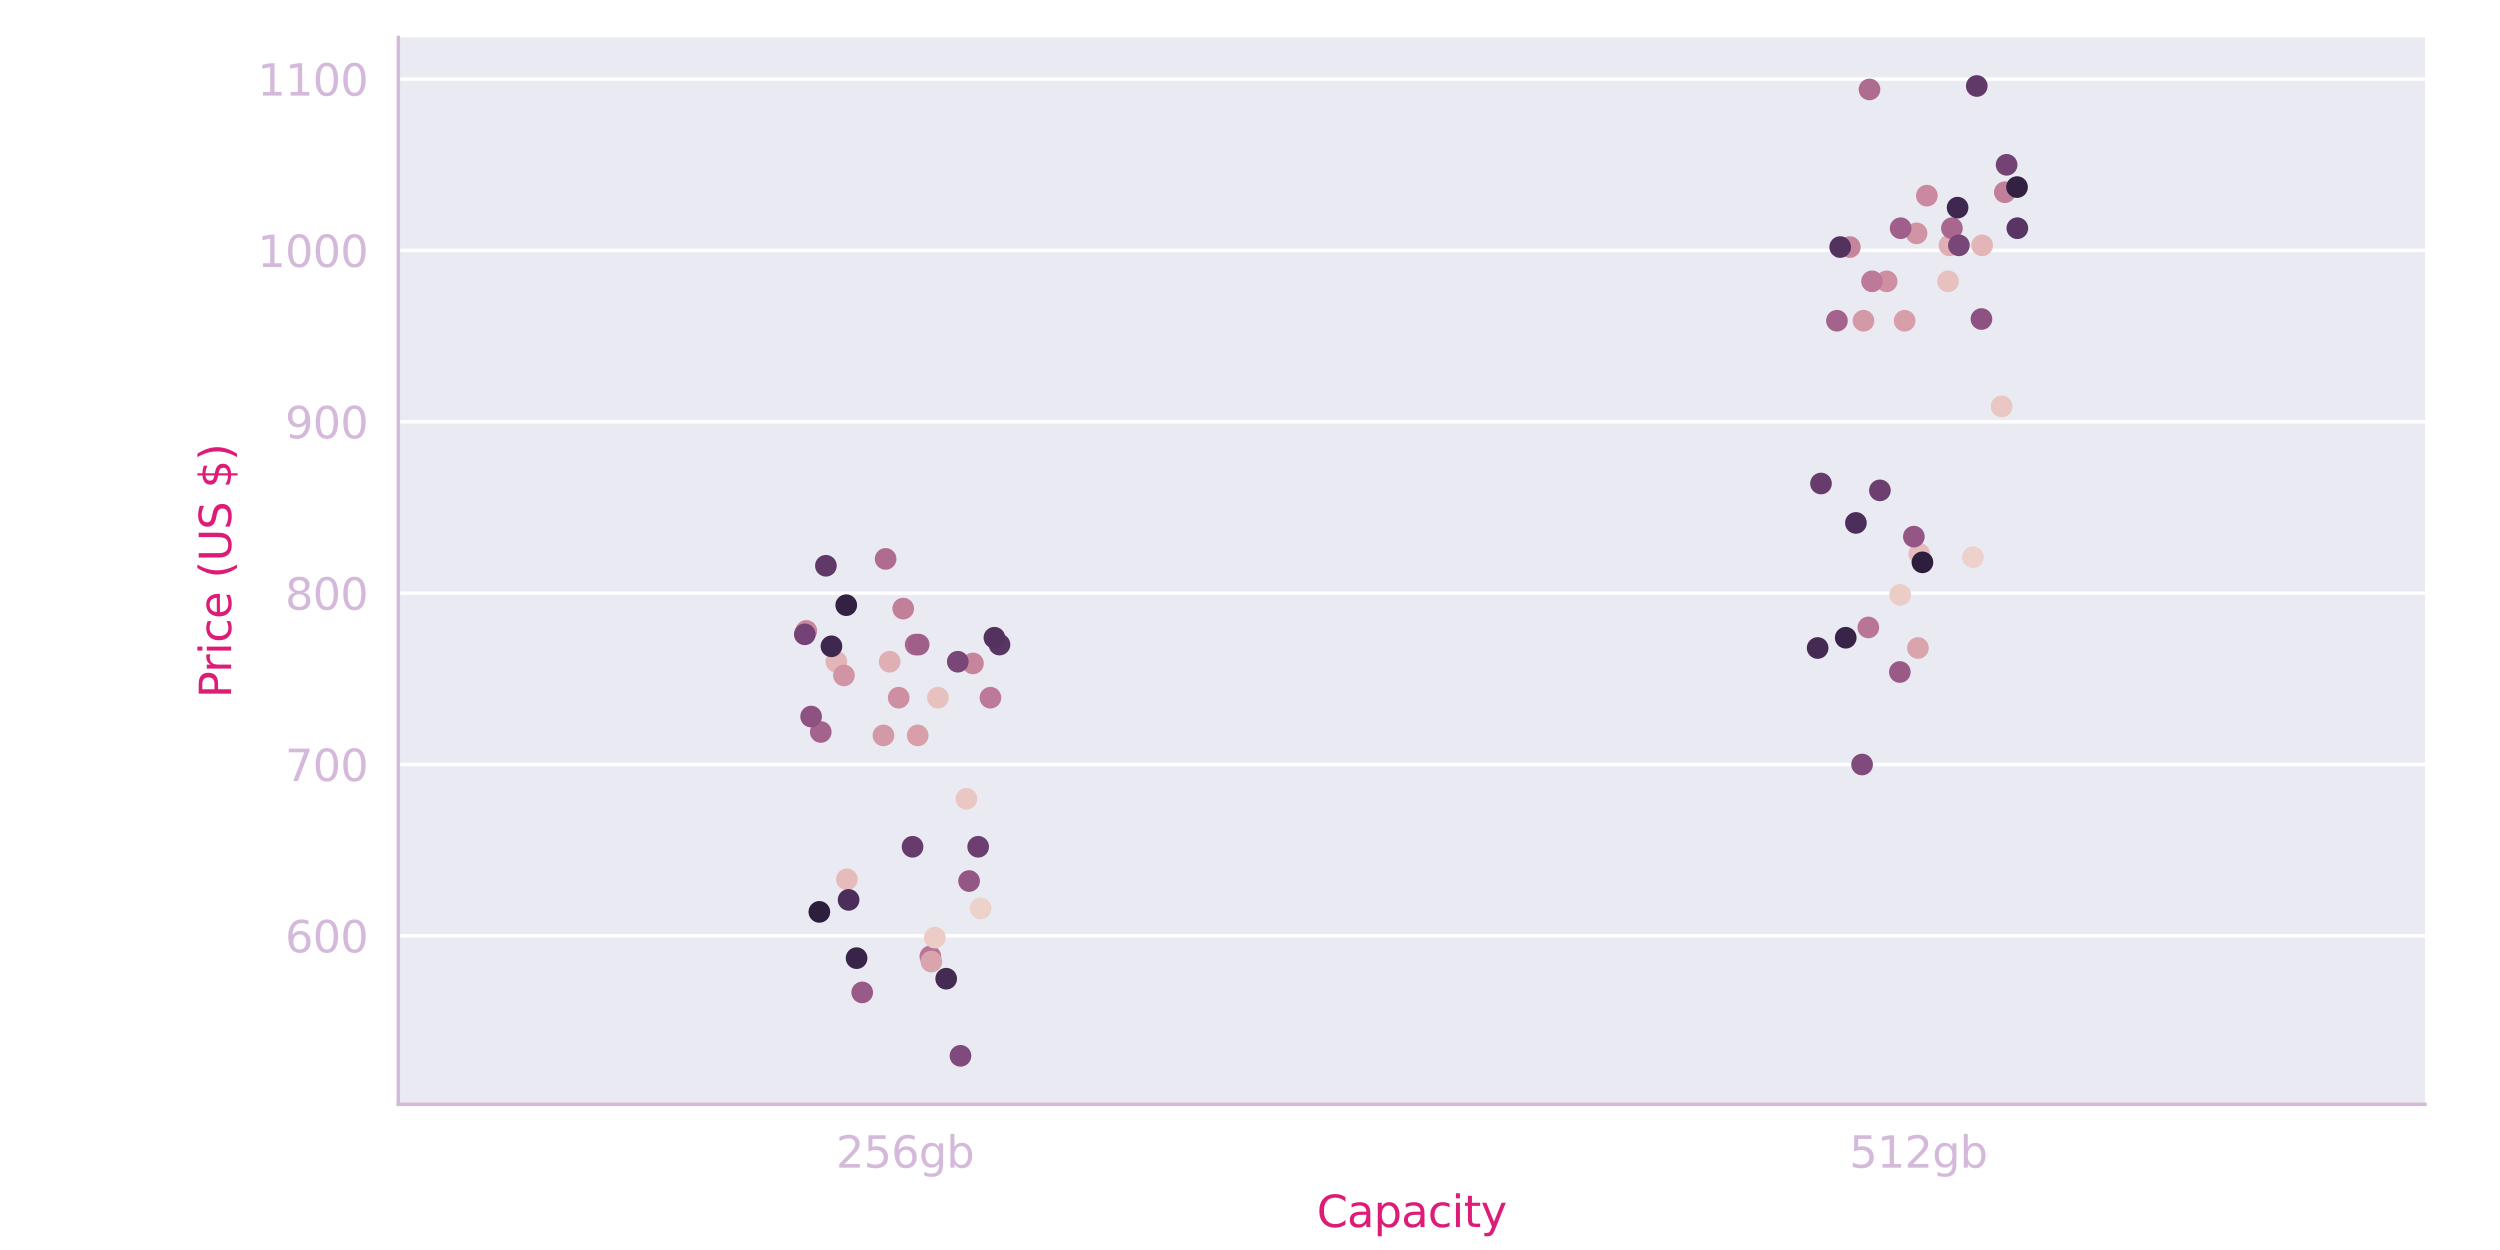 <?xml version="1.0" encoding="utf-8" standalone="no"?>
<!DOCTYPE svg PUBLIC "-//W3C//DTD SVG 1.1//EN"
  "http://www.w3.org/Graphics/SVG/1.1/DTD/svg11.dtd">
<svg xmlns:xlink="http://www.w3.org/1999/xlink" width="576pt" height="288pt" viewBox="0 0 576 288" xmlns="http://www.w3.org/2000/svg" version="1.1">
 <defs>
  <style type="text/css">*{stroke-linejoin: round; stroke-linecap: butt}</style>
 </defs>
 <g id="figure_1">
  <g id="patch_1">
   <path d="M 0 288 
L 576 288 
L 576 0 
L 0 0 
z
" style="fill: #ffffff"/>
  </g>
  <g id="axes_1">
   <g id="patch_2">
    <path d="M 91.778 254.432 
L 558.72 254.432 
L 558.72 8.64 
L 91.778 8.64 
z
" style="fill: #eaeaf2"/>
   </g>
   <g id="matplotlib.axis_1">
    <g id="xtick_1">
     <g id="text_1">
      <!-- 256gb -->
      <g style="fill: #d4b9da" transform="translate(192.621 269.03) scale(0.1 -0.1)">
       <defs>
        <path id="DejaVuSans-32" d="M 1228 531 
L 3431 531 
L 3431 0 
L 469 0 
L 469 531 
Q 828 903 1448 1529 
Q 2069 2156 2228 2338 
Q 2531 2678 2651 2914 
Q 2772 3150 2772 3378 
Q 2772 3750 2511 3984 
Q 2250 4219 1831 4219 
Q 1534 4219 1204 4116 
Q 875 4013 500 3803 
L 500 4441 
Q 881 4594 1212 4672 
Q 1544 4750 1819 4750 
Q 2544 4750 2975 4387 
Q 3406 4025 3406 3419 
Q 3406 3131 3298 2873 
Q 3191 2616 2906 2266 
Q 2828 2175 2409 1742 
Q 1991 1309 1228 531 
z
" transform="scale(0.016)"/>
        <path id="DejaVuSans-35" d="M 691 4666 
L 3169 4666 
L 3169 4134 
L 1269 4134 
L 1269 2991 
Q 1406 3038 1543 3061 
Q 1681 3084 1819 3084 
Q 2600 3084 3056 2656 
Q 3513 2228 3513 1497 
Q 3513 744 3044 326 
Q 2575 -91 1722 -91 
Q 1428 -91 1123 -41 
Q 819 9 494 109 
L 494 744 
Q 775 591 1075 516 
Q 1375 441 1709 441 
Q 2250 441 2565 725 
Q 2881 1009 2881 1497 
Q 2881 1984 2565 2268 
Q 2250 2553 1709 2553 
Q 1456 2553 1204 2497 
Q 953 2441 691 2322 
L 691 4666 
z
" transform="scale(0.016)"/>
        <path id="DejaVuSans-36" d="M 2113 2584 
Q 1688 2584 1439 2293 
Q 1191 2003 1191 1497 
Q 1191 994 1439 701 
Q 1688 409 2113 409 
Q 2538 409 2786 701 
Q 3034 994 3034 1497 
Q 3034 2003 2786 2293 
Q 2538 2584 2113 2584 
z
M 3366 4563 
L 3366 3988 
Q 3128 4100 2886 4159 
Q 2644 4219 2406 4219 
Q 1781 4219 1451 3797 
Q 1122 3375 1075 2522 
Q 1259 2794 1537 2939 
Q 1816 3084 2150 3084 
Q 2853 3084 3261 2657 
Q 3669 2231 3669 1497 
Q 3669 778 3244 343 
Q 2819 -91 2113 -91 
Q 1303 -91 875 529 
Q 447 1150 447 2328 
Q 447 3434 972 4092 
Q 1497 4750 2381 4750 
Q 2619 4750 2861 4703 
Q 3103 4656 3366 4563 
z
" transform="scale(0.016)"/>
        <path id="DejaVuSans-67" d="M 2906 1791 
Q 2906 2416 2648 2759 
Q 2391 3103 1925 3103 
Q 1463 3103 1205 2759 
Q 947 2416 947 1791 
Q 947 1169 1205 825 
Q 1463 481 1925 481 
Q 2391 481 2648 825 
Q 2906 1169 2906 1791 
z
M 3481 434 
Q 3481 -459 3084 -895 
Q 2688 -1331 1869 -1331 
Q 1566 -1331 1297 -1286 
Q 1028 -1241 775 -1147 
L 775 -588 
Q 1028 -725 1275 -790 
Q 1522 -856 1778 -856 
Q 2344 -856 2625 -561 
Q 2906 -266 2906 331 
L 2906 616 
Q 2728 306 2450 153 
Q 2172 0 1784 0 
Q 1141 0 747 490 
Q 353 981 353 1791 
Q 353 2603 747 3093 
Q 1141 3584 1784 3584 
Q 2172 3584 2450 3431 
Q 2728 3278 2906 2969 
L 2906 3500 
L 3481 3500 
L 3481 434 
z
" transform="scale(0.016)"/>
        <path id="DejaVuSans-62" d="M 3116 1747 
Q 3116 2381 2855 2742 
Q 2594 3103 2138 3103 
Q 1681 3103 1420 2742 
Q 1159 2381 1159 1747 
Q 1159 1113 1420 752 
Q 1681 391 2138 391 
Q 2594 391 2855 752 
Q 3116 1113 3116 1747 
z
M 1159 2969 
Q 1341 3281 1617 3432 
Q 1894 3584 2278 3584 
Q 2916 3584 3314 3078 
Q 3713 2572 3713 1747 
Q 3713 922 3314 415 
Q 2916 -91 2278 -91 
Q 1894 -91 1617 61 
Q 1341 213 1159 525 
L 1159 0 
L 581 0 
L 581 4863 
L 1159 4863 
L 1159 2969 
z
" transform="scale(0.016)"/>
       </defs>
       <use xlink:href="#DejaVuSans-32"/>
       <use xlink:href="#DejaVuSans-35" x="63.623"/>
       <use xlink:href="#DejaVuSans-36" x="127.246"/>
       <use xlink:href="#DejaVuSans-67" x="190.869"/>
       <use xlink:href="#DejaVuSans-62" x="254.346"/>
      </g>
     </g>
    </g>
    <g id="xtick_2">
     <g id="text_2">
      <!-- 512gb -->
      <g style="fill: #d4b9da" transform="translate(426.092 269.03) scale(0.1 -0.1)">
       <defs>
        <path id="DejaVuSans-31" d="M 794 531 
L 1825 531 
L 1825 4091 
L 703 3866 
L 703 4441 
L 1819 4666 
L 2450 4666 
L 2450 531 
L 3481 531 
L 3481 0 
L 794 0 
L 794 531 
z
" transform="scale(0.016)"/>
       </defs>
       <use xlink:href="#DejaVuSans-35"/>
       <use xlink:href="#DejaVuSans-31" x="63.623"/>
       <use xlink:href="#DejaVuSans-32" x="127.246"/>
       <use xlink:href="#DejaVuSans-67" x="190.869"/>
       <use xlink:href="#DejaVuSans-62" x="254.346"/>
      </g>
     </g>
    </g>
    <g id="text_3">
     <!-- Capacity -->
     <g style="fill: #dd1c77" transform="translate(303.397 282.709) scale(0.1 -0.1)">
      <defs>
       <path id="DejaVuSans-43" d="M 4122 4306 
L 4122 3641 
Q 3803 3938 3442 4084 
Q 3081 4231 2675 4231 
Q 1875 4231 1450 3742 
Q 1025 3253 1025 2328 
Q 1025 1406 1450 917 
Q 1875 428 2675 428 
Q 3081 428 3442 575 
Q 3803 722 4122 1019 
L 4122 359 
Q 3791 134 3420 21 
Q 3050 -91 2638 -91 
Q 1578 -91 968 557 
Q 359 1206 359 2328 
Q 359 3453 968 4101 
Q 1578 4750 2638 4750 
Q 3056 4750 3426 4639 
Q 3797 4528 4122 4306 
z
" transform="scale(0.016)"/>
       <path id="DejaVuSans-61" d="M 2194 1759 
Q 1497 1759 1228 1600 
Q 959 1441 959 1056 
Q 959 750 1161 570 
Q 1363 391 1709 391 
Q 2188 391 2477 730 
Q 2766 1069 2766 1631 
L 2766 1759 
L 2194 1759 
z
M 3341 1997 
L 3341 0 
L 2766 0 
L 2766 531 
Q 2569 213 2275 61 
Q 1981 -91 1556 -91 
Q 1019 -91 701 211 
Q 384 513 384 1019 
Q 384 1609 779 1909 
Q 1175 2209 1959 2209 
L 2766 2209 
L 2766 2266 
Q 2766 2663 2505 2880 
Q 2244 3097 1772 3097 
Q 1472 3097 1187 3025 
Q 903 2953 641 2809 
L 641 3341 
Q 956 3463 1253 3523 
Q 1550 3584 1831 3584 
Q 2591 3584 2966 3190 
Q 3341 2797 3341 1997 
z
" transform="scale(0.016)"/>
       <path id="DejaVuSans-70" d="M 1159 525 
L 1159 -1331 
L 581 -1331 
L 581 3500 
L 1159 3500 
L 1159 2969 
Q 1341 3281 1617 3432 
Q 1894 3584 2278 3584 
Q 2916 3584 3314 3078 
Q 3713 2572 3713 1747 
Q 3713 922 3314 415 
Q 2916 -91 2278 -91 
Q 1894 -91 1617 61 
Q 1341 213 1159 525 
z
M 3116 1747 
Q 3116 2381 2855 2742 
Q 2594 3103 2138 3103 
Q 1681 3103 1420 2742 
Q 1159 2381 1159 1747 
Q 1159 1113 1420 752 
Q 1681 391 2138 391 
Q 2594 391 2855 752 
Q 3116 1113 3116 1747 
z
" transform="scale(0.016)"/>
       <path id="DejaVuSans-63" d="M 3122 3366 
L 3122 2828 
Q 2878 2963 2633 3030 
Q 2388 3097 2138 3097 
Q 1578 3097 1268 2742 
Q 959 2388 959 1747 
Q 959 1106 1268 751 
Q 1578 397 2138 397 
Q 2388 397 2633 464 
Q 2878 531 3122 666 
L 3122 134 
Q 2881 22 2623 -34 
Q 2366 -91 2075 -91 
Q 1284 -91 818 406 
Q 353 903 353 1747 
Q 353 2603 823 3093 
Q 1294 3584 2113 3584 
Q 2378 3584 2631 3529 
Q 2884 3475 3122 3366 
z
" transform="scale(0.016)"/>
       <path id="DejaVuSans-69" d="M 603 3500 
L 1178 3500 
L 1178 0 
L 603 0 
L 603 3500 
z
M 603 4863 
L 1178 4863 
L 1178 4134 
L 603 4134 
L 603 4863 
z
" transform="scale(0.016)"/>
       <path id="DejaVuSans-74" d="M 1172 4494 
L 1172 3500 
L 2356 3500 
L 2356 3053 
L 1172 3053 
L 1172 1153 
Q 1172 725 1289 603 
Q 1406 481 1766 481 
L 2356 481 
L 2356 0 
L 1766 0 
Q 1100 0 847 248 
Q 594 497 594 1153 
L 594 3053 
L 172 3053 
L 172 3500 
L 594 3500 
L 594 4494 
L 1172 4494 
z
" transform="scale(0.016)"/>
       <path id="DejaVuSans-79" d="M 2059 -325 
Q 1816 -950 1584 -1140 
Q 1353 -1331 966 -1331 
L 506 -1331 
L 506 -850 
L 844 -850 
Q 1081 -850 1212 -737 
Q 1344 -625 1503 -206 
L 1606 56 
L 191 3500 
L 800 3500 
L 1894 763 
L 2988 3500 
L 3597 3500 
L 2059 -325 
z
" transform="scale(0.016)"/>
      </defs>
      <use xlink:href="#DejaVuSans-43"/>
      <use xlink:href="#DejaVuSans-61" x="69.824"/>
      <use xlink:href="#DejaVuSans-70" x="131.104"/>
      <use xlink:href="#DejaVuSans-61" x="194.58"/>
      <use xlink:href="#DejaVuSans-63" x="255.859"/>
      <use xlink:href="#DejaVuSans-69" x="310.84"/>
      <use xlink:href="#DejaVuSans-74" x="338.623"/>
      <use xlink:href="#DejaVuSans-79" x="377.832"/>
     </g>
    </g>
   </g>
   <g id="matplotlib.axis_2">
    <g id="ytick_1">
     <g id="line2d_1">
      <path d="M 91.778 215.625 
L 558.72 215.625 
" clip-path="url(#pf463d49031)" style="fill: none; stroke: #ffffff; stroke-width: 0.8; stroke-linecap: round"/>
     </g>
     <g id="text_4">
      <!-- 600 -->
      <g style="fill: #d4b9da" transform="translate(65.691 219.424) scale(0.1 -0.1)">
       <defs>
        <path id="DejaVuSans-30" d="M 2034 4250 
Q 1547 4250 1301 3770 
Q 1056 3291 1056 2328 
Q 1056 1369 1301 889 
Q 1547 409 2034 409 
Q 2525 409 2770 889 
Q 3016 1369 3016 2328 
Q 3016 3291 2770 3770 
Q 2525 4250 2034 4250 
z
M 2034 4750 
Q 2819 4750 3233 4129 
Q 3647 3509 3647 2328 
Q 3647 1150 3233 529 
Q 2819 -91 2034 -91 
Q 1250 -91 836 529 
Q 422 1150 422 2328 
Q 422 3509 836 4129 
Q 1250 4750 2034 4750 
z
" transform="scale(0.016)"/>
       </defs>
       <use xlink:href="#DejaVuSans-36"/>
       <use xlink:href="#DejaVuSans-30" x="63.623"/>
       <use xlink:href="#DejaVuSans-30" x="127.246"/>
      </g>
     </g>
    </g>
    <g id="ytick_2">
     <g id="line2d_2">
      <path d="M 91.778 176.146 
L 558.72 176.146 
" clip-path="url(#pf463d49031)" style="fill: none; stroke: #ffffff; stroke-width: 0.8; stroke-linecap: round"/>
     </g>
     <g id="text_5">
      <!-- 700 -->
      <g style="fill: #d4b9da" transform="translate(65.691 179.946) scale(0.1 -0.1)">
       <defs>
        <path id="DejaVuSans-37" d="M 525 4666 
L 3525 4666 
L 3525 4397 
L 1831 0 
L 1172 0 
L 2766 4134 
L 525 4134 
L 525 4666 
z
" transform="scale(0.016)"/>
       </defs>
       <use xlink:href="#DejaVuSans-37"/>
       <use xlink:href="#DejaVuSans-30" x="63.623"/>
       <use xlink:href="#DejaVuSans-30" x="127.246"/>
      </g>
     </g>
    </g>
    <g id="ytick_3">
     <g id="line2d_3">
      <path d="M 91.778 136.668 
L 558.72 136.668 
" clip-path="url(#pf463d49031)" style="fill: none; stroke: #ffffff; stroke-width: 0.8; stroke-linecap: round"/>
     </g>
     <g id="text_6">
      <!-- 800 -->
      <g style="fill: #d4b9da" transform="translate(65.691 140.467) scale(0.1 -0.1)">
       <defs>
        <path id="DejaVuSans-38" d="M 2034 2216 
Q 1584 2216 1326 1975 
Q 1069 1734 1069 1313 
Q 1069 891 1326 650 
Q 1584 409 2034 409 
Q 2484 409 2743 651 
Q 3003 894 3003 1313 
Q 3003 1734 2745 1975 
Q 2488 2216 2034 2216 
z
M 1403 2484 
Q 997 2584 770 2862 
Q 544 3141 544 3541 
Q 544 4100 942 4425 
Q 1341 4750 2034 4750 
Q 2731 4750 3128 4425 
Q 3525 4100 3525 3541 
Q 3525 3141 3298 2862 
Q 3072 2584 2669 2484 
Q 3125 2378 3379 2068 
Q 3634 1759 3634 1313 
Q 3634 634 3220 271 
Q 2806 -91 2034 -91 
Q 1263 -91 848 271 
Q 434 634 434 1313 
Q 434 1759 690 2068 
Q 947 2378 1403 2484 
z
M 1172 3481 
Q 1172 3119 1398 2916 
Q 1625 2713 2034 2713 
Q 2441 2713 2670 2916 
Q 2900 3119 2900 3481 
Q 2900 3844 2670 4047 
Q 2441 4250 2034 4250 
Q 1625 4250 1398 4047 
Q 1172 3844 1172 3481 
z
" transform="scale(0.016)"/>
       </defs>
       <use xlink:href="#DejaVuSans-38"/>
       <use xlink:href="#DejaVuSans-30" x="63.623"/>
       <use xlink:href="#DejaVuSans-30" x="127.246"/>
      </g>
     </g>
    </g>
    <g id="ytick_4">
     <g id="line2d_4">
      <path d="M 91.778 97.19 
L 558.72 97.19 
" clip-path="url(#pf463d49031)" style="fill: none; stroke: #ffffff; stroke-width: 0.8; stroke-linecap: round"/>
     </g>
     <g id="text_7">
      <!-- 900 -->
      <g style="fill: #d4b9da" transform="translate(65.691 100.989) scale(0.1 -0.1)">
       <defs>
        <path id="DejaVuSans-39" d="M 703 97 
L 703 672 
Q 941 559 1184 500 
Q 1428 441 1663 441 
Q 2288 441 2617 861 
Q 2947 1281 2994 2138 
Q 2813 1869 2534 1725 
Q 2256 1581 1919 1581 
Q 1219 1581 811 2004 
Q 403 2428 403 3163 
Q 403 3881 828 4315 
Q 1253 4750 1959 4750 
Q 2769 4750 3195 4129 
Q 3622 3509 3622 2328 
Q 3622 1225 3098 567 
Q 2575 -91 1691 -91 
Q 1453 -91 1209 -44 
Q 966 3 703 97 
z
M 1959 2075 
Q 2384 2075 2632 2365 
Q 2881 2656 2881 3163 
Q 2881 3666 2632 3958 
Q 2384 4250 1959 4250 
Q 1534 4250 1286 3958 
Q 1038 3666 1038 3163 
Q 1038 2656 1286 2365 
Q 1534 2075 1959 2075 
z
" transform="scale(0.016)"/>
       </defs>
       <use xlink:href="#DejaVuSans-39"/>
       <use xlink:href="#DejaVuSans-30" x="63.623"/>
       <use xlink:href="#DejaVuSans-30" x="127.246"/>
      </g>
     </g>
    </g>
    <g id="ytick_5">
     <g id="line2d_5">
      <path d="M 91.778 57.712 
L 558.72 57.712 
" clip-path="url(#pf463d49031)" style="fill: none; stroke: #ffffff; stroke-width: 0.8; stroke-linecap: round"/>
     </g>
     <g id="text_8">
      <!-- 1000 -->
      <g style="fill: #d4b9da" transform="translate(59.328 61.511) scale(0.1 -0.1)">
       <use xlink:href="#DejaVuSans-31"/>
       <use xlink:href="#DejaVuSans-30" x="63.623"/>
       <use xlink:href="#DejaVuSans-30" x="127.246"/>
       <use xlink:href="#DejaVuSans-30" x="190.869"/>
      </g>
     </g>
    </g>
    <g id="ytick_6">
     <g id="line2d_6">
      <path d="M 91.778 18.233 
L 558.72 18.233 
" clip-path="url(#pf463d49031)" style="fill: none; stroke: #ffffff; stroke-width: 0.8; stroke-linecap: round"/>
     </g>
     <g id="text_9">
      <!-- 1100 -->
      <g style="fill: #d4b9da" transform="translate(59.328 22.032) scale(0.1 -0.1)">
       <use xlink:href="#DejaVuSans-31"/>
       <use xlink:href="#DejaVuSans-31" x="63.623"/>
       <use xlink:href="#DejaVuSans-30" x="127.246"/>
       <use xlink:href="#DejaVuSans-30" x="190.869"/>
      </g>
     </g>
    </g>
    <g id="text_10">
     <!-- Price (US $) -->
     <g style="fill: #dd1c77" transform="translate(53.248 160.828) rotate(-90) scale(0.1 -0.1)">
      <defs>
       <path id="DejaVuSans-50" d="M 1259 4147 
L 1259 2394 
L 2053 2394 
Q 2494 2394 2734 2622 
Q 2975 2850 2975 3272 
Q 2975 3691 2734 3919 
Q 2494 4147 2053 4147 
L 1259 4147 
z
M 628 4666 
L 2053 4666 
Q 2838 4666 3239 4311 
Q 3641 3956 3641 3272 
Q 3641 2581 3239 2228 
Q 2838 1875 2053 1875 
L 1259 1875 
L 1259 0 
L 628 0 
L 628 4666 
z
" transform="scale(0.016)"/>
       <path id="DejaVuSans-72" d="M 2631 2963 
Q 2534 3019 2420 3045 
Q 2306 3072 2169 3072 
Q 1681 3072 1420 2755 
Q 1159 2438 1159 1844 
L 1159 0 
L 581 0 
L 581 3500 
L 1159 3500 
L 1159 2956 
Q 1341 3275 1631 3429 
Q 1922 3584 2338 3584 
Q 2397 3584 2469 3576 
Q 2541 3569 2628 3553 
L 2631 2963 
z
" transform="scale(0.016)"/>
       <path id="DejaVuSans-65" d="M 3597 1894 
L 3597 1613 
L 953 1613 
Q 991 1019 1311 708 
Q 1631 397 2203 397 
Q 2534 397 2845 478 
Q 3156 559 3463 722 
L 3463 178 
Q 3153 47 2828 -22 
Q 2503 -91 2169 -91 
Q 1331 -91 842 396 
Q 353 884 353 1716 
Q 353 2575 817 3079 
Q 1281 3584 2069 3584 
Q 2775 3584 3186 3129 
Q 3597 2675 3597 1894 
z
M 3022 2063 
Q 3016 2534 2758 2815 
Q 2500 3097 2075 3097 
Q 1594 3097 1305 2825 
Q 1016 2553 972 2059 
L 3022 2063 
z
" transform="scale(0.016)"/>
       <path id="DejaVuSans-20" transform="scale(0.016)"/>
       <path id="DejaVuSans-28" d="M 1984 4856 
Q 1566 4138 1362 3434 
Q 1159 2731 1159 2009 
Q 1159 1288 1364 580 
Q 1569 -128 1984 -844 
L 1484 -844 
Q 1016 -109 783 600 
Q 550 1309 550 2009 
Q 550 2706 781 3412 
Q 1013 4119 1484 4856 
L 1984 4856 
z
" transform="scale(0.016)"/>
       <path id="DejaVuSans-55" d="M 556 4666 
L 1191 4666 
L 1191 1831 
Q 1191 1081 1462 751 
Q 1734 422 2344 422 
Q 2950 422 3222 751 
Q 3494 1081 3494 1831 
L 3494 4666 
L 4128 4666 
L 4128 1753 
Q 4128 841 3676 375 
Q 3225 -91 2344 -91 
Q 1459 -91 1007 375 
Q 556 841 556 1753 
L 556 4666 
z
" transform="scale(0.016)"/>
       <path id="DejaVuSans-53" d="M 3425 4513 
L 3425 3897 
Q 3066 4069 2747 4153 
Q 2428 4238 2131 4238 
Q 1616 4238 1336 4038 
Q 1056 3838 1056 3469 
Q 1056 3159 1242 3001 
Q 1428 2844 1947 2747 
L 2328 2669 
Q 3034 2534 3370 2195 
Q 3706 1856 3706 1288 
Q 3706 609 3251 259 
Q 2797 -91 1919 -91 
Q 1588 -91 1214 -16 
Q 841 59 441 206 
L 441 856 
Q 825 641 1194 531 
Q 1563 422 1919 422 
Q 2459 422 2753 634 
Q 3047 847 3047 1241 
Q 3047 1584 2836 1778 
Q 2625 1972 2144 2069 
L 1759 2144 
Q 1053 2284 737 2584 
Q 422 2884 422 3419 
Q 422 4038 858 4394 
Q 1294 4750 2059 4750 
Q 2388 4750 2728 4690 
Q 3069 4631 3425 4513 
z
" transform="scale(0.016)"/>
       <path id="DejaVuSans-24" d="M 2163 -941 
L 1850 -941 
L 1847 0 
Q 1519 6 1191 76 
Q 863 147 531 288 
L 531 850 
Q 850 650 1176 548 
Q 1503 447 1850 444 
L 1850 1869 
Q 1159 1981 845 2250 
Q 531 2519 531 2988 
Q 531 3497 872 3790 
Q 1213 4084 1850 4128 
L 1850 4863 
L 2163 4863 
L 2163 4138 
Q 2453 4125 2725 4076 
Q 2997 4028 3256 3944 
L 3256 3397 
Q 2997 3528 2723 3600 
Q 2450 3672 2163 3684 
L 2163 2350 
Q 2872 2241 3206 1959 
Q 3541 1678 3541 1191 
Q 3541 663 3186 358 
Q 2831 53 2163 6 
L 2163 -941 
z
M 1850 2406 
L 1850 3688 
Q 1488 3647 1297 3481 
Q 1106 3316 1106 3041 
Q 1106 2772 1282 2622 
Q 1459 2472 1850 2406 
z
M 2163 1806 
L 2163 453 
Q 2559 506 2761 678 
Q 2963 850 2963 1131 
Q 2963 1406 2770 1568 
Q 2578 1731 2163 1806 
z
" transform="scale(0.016)"/>
       <path id="DejaVuSans-29" d="M 513 4856 
L 1013 4856 
Q 1481 4119 1714 3412 
Q 1947 2706 1947 2009 
Q 1947 1309 1714 600 
Q 1481 -109 1013 -844 
L 513 -844 
Q 928 -128 1133 580 
Q 1338 1288 1338 2009 
Q 1338 2731 1133 3434 
Q 928 4138 513 4856 
z
" transform="scale(0.016)"/>
      </defs>
      <use xlink:href="#DejaVuSans-50"/>
      <use xlink:href="#DejaVuSans-72" x="58.553"/>
      <use xlink:href="#DejaVuSans-69" x="99.666"/>
      <use xlink:href="#DejaVuSans-63" x="127.449"/>
      <use xlink:href="#DejaVuSans-65" x="182.43"/>
      <use xlink:href="#DejaVuSans-20" x="243.953"/>
      <use xlink:href="#DejaVuSans-28" x="275.74"/>
      <use xlink:href="#DejaVuSans-55" x="314.754"/>
      <use xlink:href="#DejaVuSans-53" x="387.947"/>
      <use xlink:href="#DejaVuSans-20" x="451.424"/>
      <use xlink:href="#DejaVuSans-24" x="483.211"/>
      <use xlink:href="#DejaVuSans-29" x="546.834"/>
     </g>
    </g>
   </g>
   <g id="patch_3">
    <path d="M 91.778 254.432 
L 91.778 8.64 
" style="fill: none; stroke: #d4b9da; stroke-width: 0.8; stroke-linejoin: miter; stroke-linecap: square"/>
   </g>
   <g id="patch_4">
    <path d="M 91.778 254.432 
L 558.72 254.432 
" style="fill: none; stroke: #d4b9da; stroke-width: 0.8; stroke-linejoin: miter; stroke-linecap: square"/>
   </g>
   <g id="PathCollection_1">
    <defs>
     <path id="C0_0_f459751ea4" d="M 0 2.5 
C 0.663 2.5 1.299 2.237 1.768 1.768 
C 2.237 1.299 2.5 0.663 2.5 -0 
C 2.5 -0.663 2.237 -1.299 1.768 -1.768 
C 1.299 -2.237 0.663 -2.5 0 -2.5 
C -0.663 -2.5 -1.299 -2.237 -1.768 -1.768 
C -2.237 -1.299 -2.5 -0.663 -2.5 0 
C -2.5 0.663 -2.237 1.299 -1.768 1.768 
C -1.299 2.237 -0.663 2.5 0 2.5 
z
"/>
    </defs>
    <g clip-path="url(#pf463d49031)">
     <use xlink:href="#C0_0_f459751ea4" x="225.93" y="209.308" style="fill: #edd1cb"/>
    </g>
    <g clip-path="url(#pf463d49031)">
     <use xlink:href="#C0_0_f459751ea4" x="189.101" y="168.646" style="fill: #a4638d"/>
    </g>
    <g clip-path="url(#pf463d49031)">
     <use xlink:href="#C0_0_f459751ea4" x="222.662" y="184.042" style="fill: #eac7c3"/>
    </g>
    <g clip-path="url(#pf463d49031)">
     <use xlink:href="#C0_0_f459751ea4" x="195.122" y="202.597" style="fill: #e5bcbb"/>
    </g>
    <g clip-path="url(#pf463d49031)">
     <use xlink:href="#C0_0_f459751ea4" x="214.353" y="220.362" style="fill: #b97596"/>
    </g>
    <g clip-path="url(#pf463d49031)">
     <use xlink:href="#C0_0_f459751ea4" x="198.654" y="228.653" style="fill: #995a88"/>
    </g>
    <g clip-path="url(#pf463d49031)">
     <use xlink:href="#C0_0_f459751ea4" x="223.28" y="202.992" style="fill: #945785"/>
    </g>
    <g clip-path="url(#pf463d49031)">
     <use xlink:href="#C0_0_f459751ea4" x="221.293" y="243.26" style="fill: #814a7c"/>
    </g>
    <g clip-path="url(#pf463d49031)">
     <use xlink:href="#C0_0_f459751ea4" x="225.37" y="195.096" style="fill: #6c3f70"/>
    </g>
    <g clip-path="url(#pf463d49031)">
     <use xlink:href="#C0_0_f459751ea4" x="210.253" y="195.096" style="fill: #673c6d"/>
    </g>
    <g clip-path="url(#pf463d49031)">
     <use xlink:href="#C0_0_f459751ea4" x="195.516" y="207.334" style="fill: #4c2e5a"/>
    </g>
    <g clip-path="url(#pf463d49031)">
     <use xlink:href="#C0_0_f459751ea4" x="197.356" y="220.757" style="fill: #382449"/>
    </g>
    <g clip-path="url(#pf463d49031)">
     <use xlink:href="#C0_0_f459751ea4" x="218.003" y="225.494" style="fill: #452b54"/>
    </g>
    <g clip-path="url(#pf463d49031)">
     <use xlink:href="#C0_0_f459751ea4" x="188.779" y="210.098" style="fill: #2d1e3e"/>
    </g>
    <g clip-path="url(#pf463d49031)">
     <use xlink:href="#C0_0_f459751ea4" x="204.975" y="152.46" style="fill: #e0afb3"/>
    </g>
    <g clip-path="url(#pf463d49031)">
     <use xlink:href="#C0_0_f459751ea4" x="192.705" y="152.46" style="fill: #e3b5b7"/>
    </g>
    <g clip-path="url(#pf463d49031)">
     <use xlink:href="#C0_0_f459751ea4" x="194.441" y="155.618" style="fill: #d194a4"/>
    </g>
    <g clip-path="url(#pf463d49031)">
     <use xlink:href="#C0_0_f459751ea4" x="185.776" y="145.353" style="fill: #ca899f"/>
    </g>
    <g clip-path="url(#pf463d49031)">
     <use xlink:href="#C0_0_f459751ea4" x="207.059" y="160.75" style="fill: #ce8fa2"/>
    </g>
    <g clip-path="url(#pf463d49031)">
     <use xlink:href="#C0_0_f459751ea4" x="224.175" y="152.854" style="fill: #c6859d"/>
    </g>
    <g clip-path="url(#pf463d49031)">
     <use xlink:href="#C0_0_f459751ea4" x="228.195" y="160.75" style="fill: #bd7a98"/>
    </g>
    <g clip-path="url(#pf463d49031)">
     <use xlink:href="#C0_0_f459751ea4" x="210.968" y="148.512" style="fill: #a9678f"/>
    </g>
    <g clip-path="url(#pf463d49031)">
     <use xlink:href="#C0_0_f459751ea4" x="211.656" y="148.512" style="fill: #9f5f8a"/>
    </g>
    <g clip-path="url(#pf463d49031)">
     <use xlink:href="#C0_0_f459751ea4" x="186.882" y="165.093" style="fill: #8d5282"/>
    </g>
    <g clip-path="url(#pf463d49031)">
     <use xlink:href="#C0_0_f459751ea4" x="204.045" y="128.773" style="fill: #af6c91"/>
    </g>
    <g clip-path="url(#pf463d49031)">
     <use xlink:href="#C0_0_f459751ea4" x="220.673" y="152.46" style="fill: #794678"/>
    </g>
    <g clip-path="url(#pf463d49031)">
     <use xlink:href="#C0_0_f459751ea4" x="185.426" y="146.143" style="fill: #744375"/>
    </g>
    <g clip-path="url(#pf463d49031)">
     <use xlink:href="#C0_0_f459751ea4" x="216.096" y="160.75" style="fill: #e7c1be"/>
    </g>
    <g clip-path="url(#pf463d49031)">
     <use xlink:href="#C0_0_f459751ea4" x="190.288" y="130.352" style="fill: #613969"/>
    </g>
    <g clip-path="url(#pf463d49031)">
     <use xlink:href="#C0_0_f459751ea4" x="230.282" y="148.512" style="fill: #593564"/>
    </g>
    <g clip-path="url(#pf463d49031)">
     <use xlink:href="#C0_0_f459751ea4" x="211.439" y="169.435" style="fill: #d89faa"/>
    </g>
    <g clip-path="url(#pf463d49031)">
     <use xlink:href="#C0_0_f459751ea4" x="203.542" y="169.435" style="fill: #d499a7"/>
    </g>
    <g clip-path="url(#pf463d49031)">
     <use xlink:href="#C0_0_f459751ea4" x="208.099" y="140.221" style="fill: #c27f9a"/>
    </g>
    <g clip-path="url(#pf463d49031)">
     <use xlink:href="#C0_0_f459751ea4" x="229.11" y="146.933" style="fill: #533260"/>
    </g>
    <g clip-path="url(#pf463d49031)">
     <use xlink:href="#C0_0_f459751ea4" x="191.565" y="148.906" style="fill: #3f284f"/>
    </g>
    <g clip-path="url(#pf463d49031)">
     <use xlink:href="#C0_0_f459751ea4" x="194.976" y="139.432" style="fill: #322143"/>
    </g>
    <g clip-path="url(#pf463d49031)">
     <use xlink:href="#C0_0_f459751ea4" x="214.588" y="221.547" style="fill: #daa4ac"/>
    </g>
    <g clip-path="url(#pf463d49031)">
     <use xlink:href="#C0_0_f459751ea4" x="215.374" y="216.02" style="fill: #ecccc7"/>
    </g>
   </g>
   <g id="PathCollection_2">
    <defs>
     <path id="C1_0_e9173f2a58" d="M 0 2.5 
C 0.663 2.5 1.299 2.237 1.768 1.768 
C 2.237 1.299 2.5 0.663 2.5 -0 
C 2.5 -0.663 2.237 -1.299 1.768 -1.768 
C 1.299 -2.237 0.663 -2.5 0 -2.5 
C -0.663 -2.5 -1.299 -2.237 -1.768 -1.768 
C -2.237 -1.299 -2.5 -0.663 -2.5 0 
C -2.5 0.663 -2.237 1.299 -1.768 1.768 
C -1.299 2.237 -0.663 2.5 0 2.5 
z
"/>
    </defs>
    <g clip-path="url(#pf463d49031)">
     <use xlink:href="#C1_0_e9173f2a58" x="454.558" y="128.378" style="fill: #edd1cb"/>
    </g>
    <g clip-path="url(#pf463d49031)">
     <use xlink:href="#C1_0_e9173f2a58" x="423.231" y="73.898" style="fill: #a4638d"/>
    </g>
    <g clip-path="url(#pf463d49031)">
     <use xlink:href="#C1_0_e9173f2a58" x="461.171" y="93.637" style="fill: #eac7c3"/>
    </g>
    <g clip-path="url(#pf463d49031)">
     <use xlink:href="#C1_0_e9173f2a58" x="442.215" y="127.588" style="fill: #e5bcbb"/>
    </g>
    <g clip-path="url(#pf463d49031)">
     <use xlink:href="#C1_0_e9173f2a58" x="430.467" y="144.564" style="fill: #b97596"/>
    </g>
    <g clip-path="url(#pf463d49031)">
     <use xlink:href="#C1_0_e9173f2a58" x="437.724" y="154.828" style="fill: #995a88"/>
    </g>
    <g clip-path="url(#pf463d49031)">
     <use xlink:href="#C1_0_e9173f2a58" x="440.952" y="123.64" style="fill: #945785"/>
    </g>
    <g clip-path="url(#pf463d49031)">
     <use xlink:href="#C1_0_e9173f2a58" x="429.024" y="176.146" style="fill: #814a7c"/>
    </g>
    <g clip-path="url(#pf463d49031)">
     <use xlink:href="#C1_0_e9173f2a58" x="433.132" y="112.981" style="fill: #6c3f70"/>
    </g>
    <g clip-path="url(#pf463d49031)">
     <use xlink:href="#C1_0_e9173f2a58" x="419.558" y="111.402" style="fill: #673c6d"/>
    </g>
    <g clip-path="url(#pf463d49031)">
     <use xlink:href="#C1_0_e9173f2a58" x="427.601" y="120.482" style="fill: #4c2e5a"/>
    </g>
    <g clip-path="url(#pf463d49031)">
     <use xlink:href="#C1_0_e9173f2a58" x="425.254" y="146.933" style="fill: #382449"/>
    </g>
    <g clip-path="url(#pf463d49031)">
     <use xlink:href="#C1_0_e9173f2a58" x="418.784" y="149.301" style="fill: #452b54"/>
    </g>
    <g clip-path="url(#pf463d49031)">
     <use xlink:href="#C1_0_e9173f2a58" x="442.928" y="129.562" style="fill: #2d1e3e"/>
    </g>
    <g clip-path="url(#pf463d49031)">
     <use xlink:href="#C1_0_e9173f2a58" x="449.16" y="56.527" style="fill: #e0afb3"/>
    </g>
    <g clip-path="url(#pf463d49031)">
     <use xlink:href="#C1_0_e9173f2a58" x="456.683" y="56.527" style="fill: #e3b5b7"/>
    </g>
    <g clip-path="url(#pf463d49031)">
     <use xlink:href="#C1_0_e9173f2a58" x="441.581" y="53.764" style="fill: #d194a4"/>
    </g>
    <g clip-path="url(#pf463d49031)">
     <use xlink:href="#C1_0_e9173f2a58" x="443.952" y="45.078" style="fill: #ca899f"/>
    </g>
    <g clip-path="url(#pf463d49031)">
     <use xlink:href="#C1_0_e9173f2a58" x="434.681" y="64.818" style="fill: #ce8fa2"/>
    </g>
    <g clip-path="url(#pf463d49031)">
     <use xlink:href="#C1_0_e9173f2a58" x="426.204" y="56.922" style="fill: #c6859d"/>
    </g>
    <g clip-path="url(#pf463d49031)">
     <use xlink:href="#C1_0_e9173f2a58" x="431.319" y="64.818" style="fill: #bd7a98"/>
    </g>
    <g clip-path="url(#pf463d49031)">
     <use xlink:href="#C1_0_e9173f2a58" x="449.722" y="52.579" style="fill: #a9678f"/>
    </g>
    <g clip-path="url(#pf463d49031)">
     <use xlink:href="#C1_0_e9173f2a58" x="437.908" y="52.579" style="fill: #9f5f8a"/>
    </g>
    <g clip-path="url(#pf463d49031)">
     <use xlink:href="#C1_0_e9173f2a58" x="456.527" y="73.503" style="fill: #8d5282"/>
    </g>
    <g clip-path="url(#pf463d49031)">
     <use xlink:href="#C1_0_e9173f2a58" x="430.733" y="20.602" style="fill: #af6c91"/>
    </g>
    <g clip-path="url(#pf463d49031)">
     <use xlink:href="#C1_0_e9173f2a58" x="451.327" y="56.527" style="fill: #794678"/>
    </g>
    <g clip-path="url(#pf463d49031)">
     <use xlink:href="#C1_0_e9173f2a58" x="462.322" y="37.972" style="fill: #744375"/>
    </g>
    <g clip-path="url(#pf463d49031)">
     <use xlink:href="#C1_0_e9173f2a58" x="448.826" y="64.818" style="fill: #e7c1be"/>
    </g>
    <g clip-path="url(#pf463d49031)">
     <use xlink:href="#C1_0_e9173f2a58" x="455.448" y="19.812" style="fill: #613969"/>
    </g>
    <g clip-path="url(#pf463d49031)">
     <use xlink:href="#C1_0_e9173f2a58" x="464.795" y="52.579" style="fill: #593564"/>
    </g>
    <g clip-path="url(#pf463d49031)">
     <use xlink:href="#C1_0_e9173f2a58" x="438.83" y="73.898" style="fill: #d89faa"/>
    </g>
    <g clip-path="url(#pf463d49031)">
     <use xlink:href="#C1_0_e9173f2a58" x="429.344" y="73.898" style="fill: #d499a7"/>
    </g>
    <g clip-path="url(#pf463d49031)">
     <use xlink:href="#C1_0_e9173f2a58" x="461.911" y="44.289" style="fill: #c27f9a"/>
    </g>
    <g clip-path="url(#pf463d49031)">
     <use xlink:href="#C1_0_e9173f2a58" x="423.979" y="56.922" style="fill: #533260"/>
    </g>
    <g clip-path="url(#pf463d49031)">
     <use xlink:href="#C1_0_e9173f2a58" x="451.028" y="47.842" style="fill: #3f284f"/>
    </g>
    <g clip-path="url(#pf463d49031)">
     <use xlink:href="#C1_0_e9173f2a58" x="464.727" y="43.105" style="fill: #322143"/>
    </g>
    <g clip-path="url(#pf463d49031)">
     <use xlink:href="#C1_0_e9173f2a58" x="441.894" y="149.301" style="fill: #daa4ac"/>
    </g>
    <g clip-path="url(#pf463d49031)">
     <use xlink:href="#C1_0_e9173f2a58" x="437.806" y="137.063" style="fill: #ecccc7"/>
    </g>
   </g>
  </g>
 </g>
 <defs>
  <clipPath id="pf463d49031">
   <rect x="91.778" y="8.64" width="466.942" height="245.792"/>
  </clipPath>
 </defs>
</svg>
